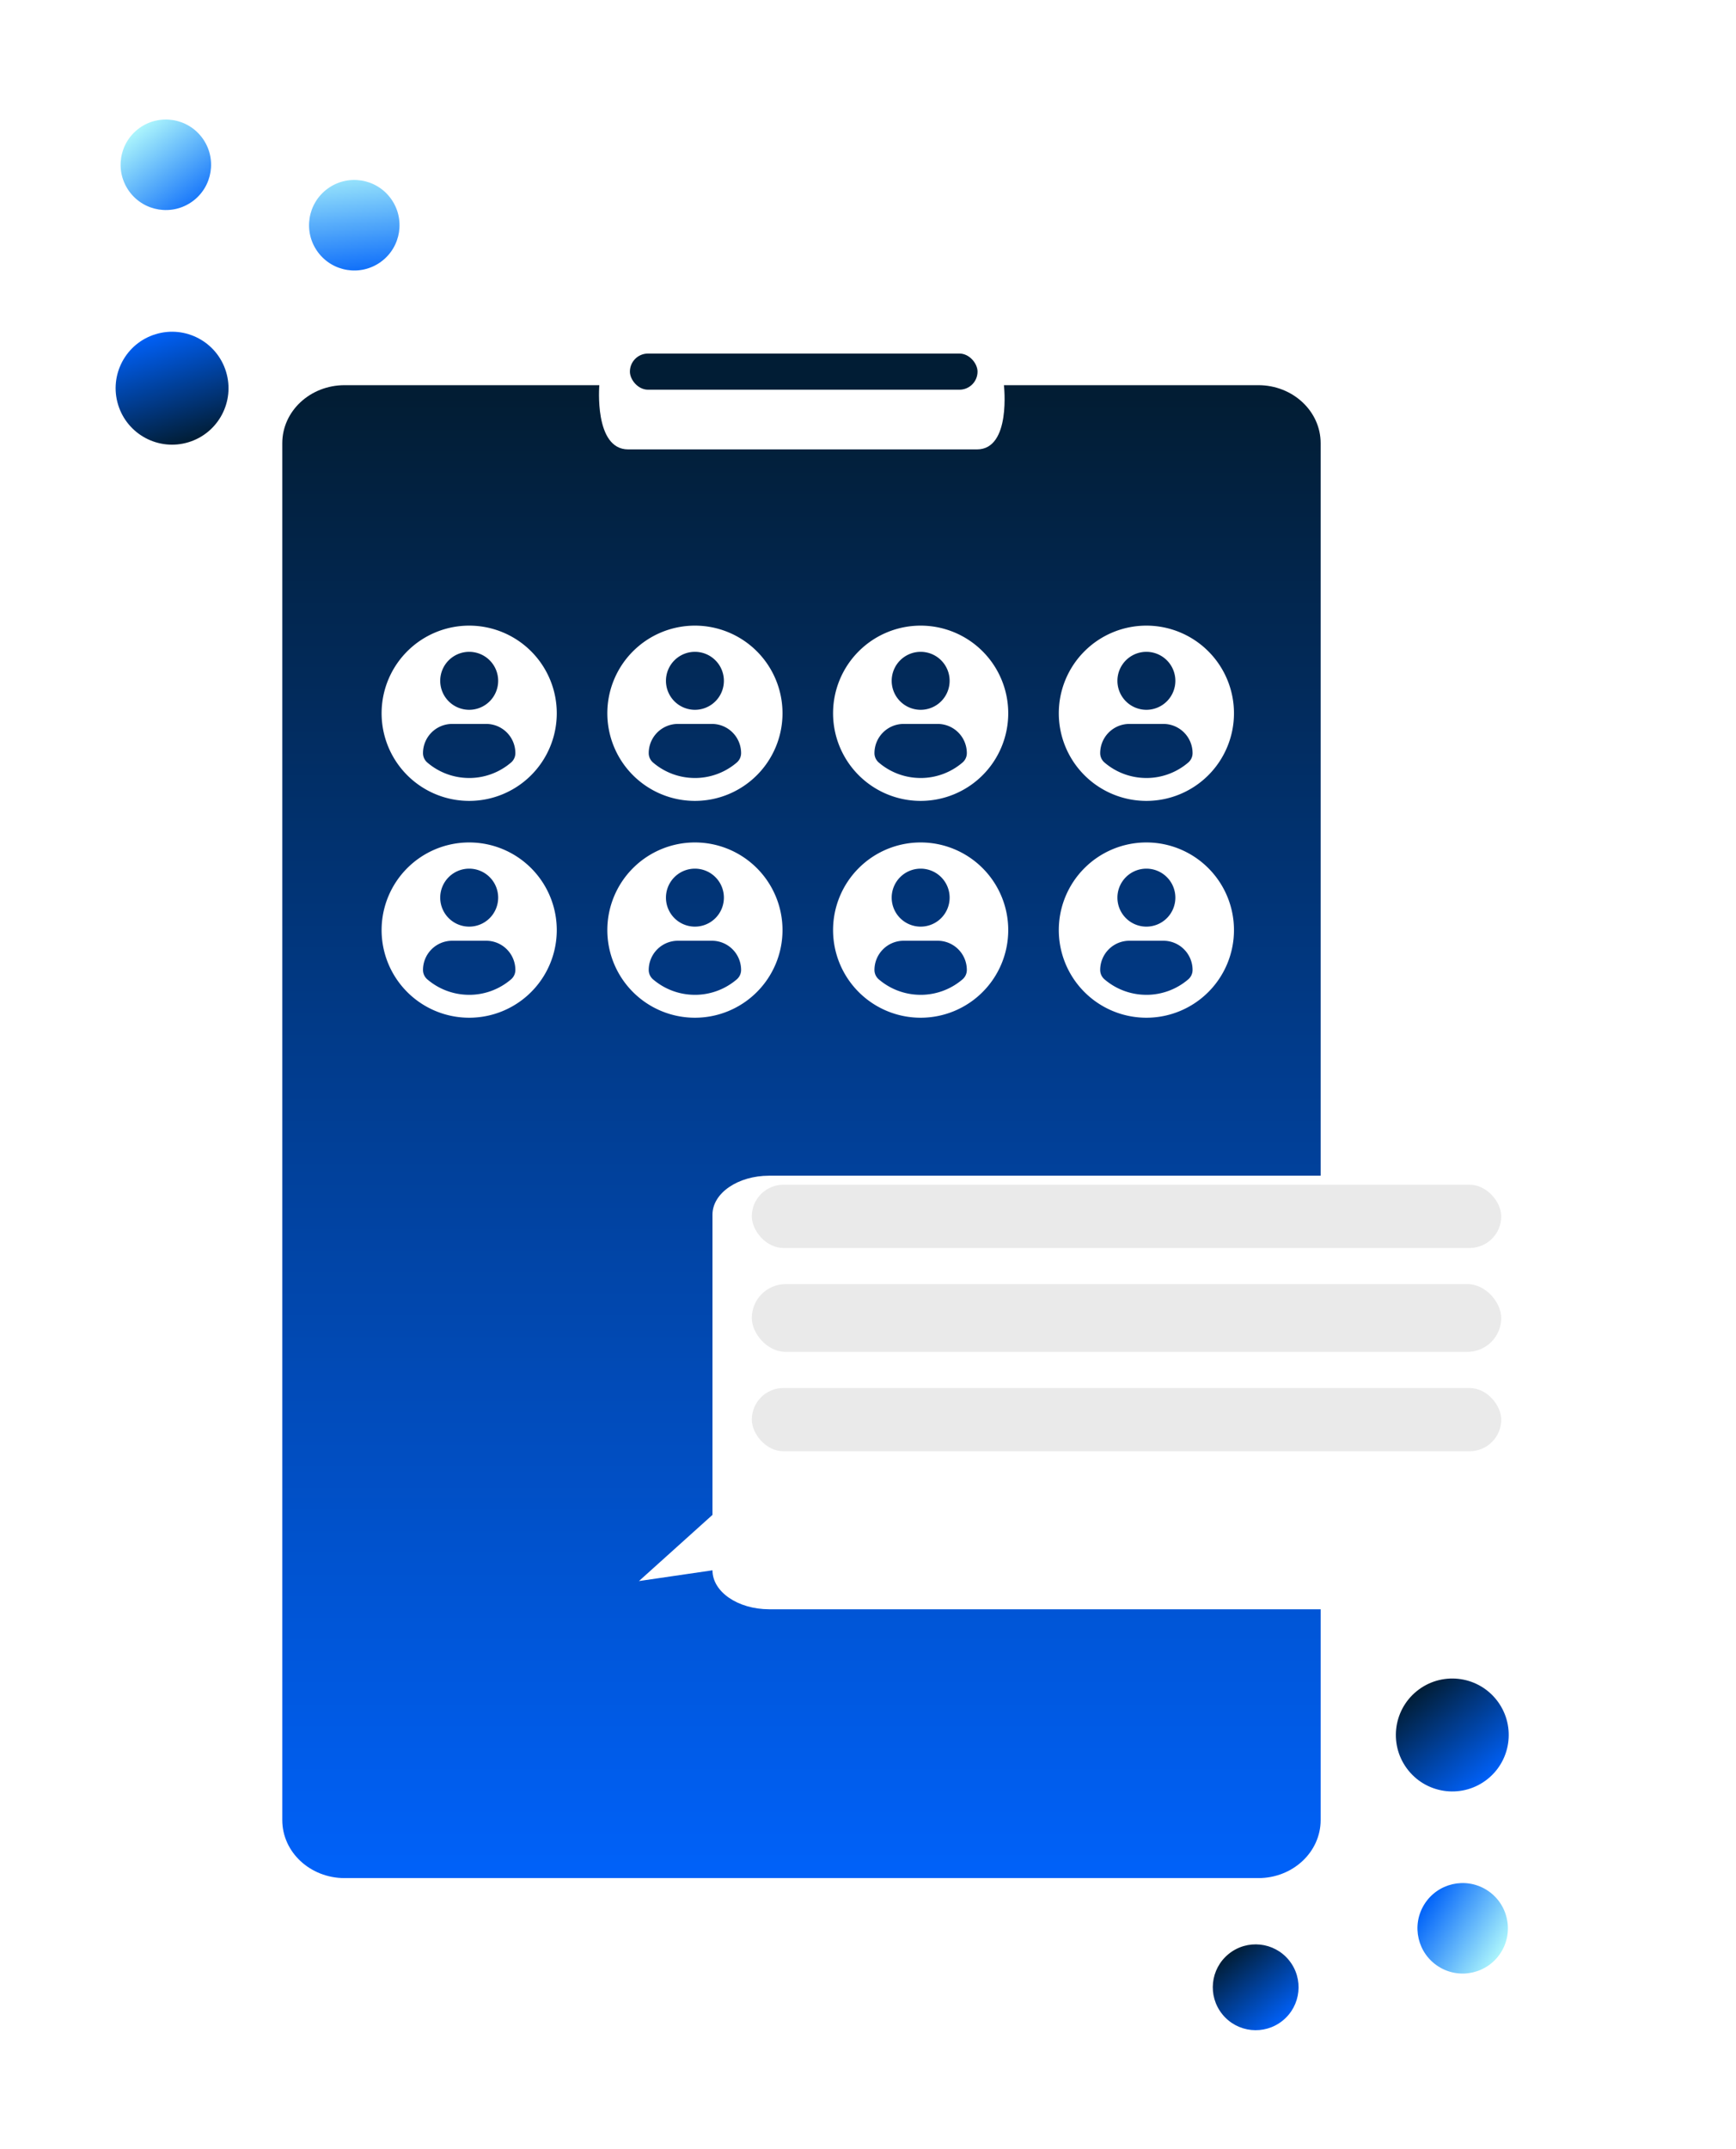 <svg xmlns="http://www.w3.org/2000/svg" xmlns:xlink="http://www.w3.org/1999/xlink" width="384.525" height="475.8" viewBox="0 0 384.525 475.8">
  <defs>
    <filter id="Rectangle_18529" x="130.525" y="69.269" width="95" height="26" filterUnits="userSpaceOnUse">
      <feOffset dy="3" input="SourceAlpha"/>
      <feGaussianBlur stdDeviation="3" result="blur"/>
      <feFlood flood-opacity="0.102"/>
      <feComposite operator="in" in2="blur"/>
      <feComposite in="SourceGraphic"/>
    </filter>
    <linearGradient id="linear-gradient" x1="0.5" x2="0.5" y2="1" gradientUnits="objectBoundingBox">
      <stop offset="0" stop-color="#021d34"/>
      <stop offset="1" stop-color="#0061f8"/>
    </linearGradient>
    <filter id="Path_46395" x="17.525" y="40.269" width="320" height="420.494" filterUnits="userSpaceOnUse">
      <feOffset dy="10" input="SourceAlpha"/>
      <feGaussianBlur stdDeviation="15" result="blur-2"/>
      <feFlood flood-opacity="0.161"/>
      <feComposite operator="in" in2="blur-2"/>
      <feComposite in="SourceGraphic"/>
    </filter>
    <linearGradient id="linear-gradient-2" x1="0.5" x2="0.5" y2="1" gradientUnits="objectBoundingBox">
      <stop offset="0" stop-color="#0060f7"/>
      <stop offset="1" stop-color="#011d35"/>
    </linearGradient>
    <filter id="Ellipse_3090" x="0" y="47.834" width="76.217" height="76.217" filterUnits="userSpaceOnUse">
      <feOffset dy="5" input="SourceAlpha"/>
      <feGaussianBlur stdDeviation="7.5" result="blur-3"/>
      <feFlood flood-opacity="0.161"/>
      <feComposite operator="in" in2="blur-3"/>
      <feComposite in="SourceGraphic"/>
    </filter>
    <linearGradient id="linear-gradient-3" x1="0.47" y1="-0.183" x2="0.5" y2="1" gradientUnits="objectBoundingBox">
      <stop offset="0" stop-color="#0062f9"/>
      <stop offset="0.739" stop-color="#7fcffb"/>
      <stop offset="1" stop-color="#acf5fc"/>
    </linearGradient>
    <filter id="Ellipse_3091" x="0.297" y="0" width="72.936" height="72.936" filterUnits="userSpaceOnUse">
      <feOffset dy="5" input="SourceAlpha"/>
      <feGaussianBlur stdDeviation="7.5" result="blur-4"/>
      <feFlood flood-opacity="0.161"/>
      <feComposite operator="in" in2="blur-4"/>
      <feComposite in="SourceGraphic"/>
    </filter>
    <linearGradient id="linear-gradient-4" x1="0.707" y1="-0.101" x2="0.054" y2="1.019" gradientUnits="objectBoundingBox">
      <stop offset="0" stop-color="#0062f9"/>
      <stop offset="1" stop-color="#acf5fc"/>
    </linearGradient>
    <filter id="Ellipse_3092" x="42.033" y="13.382" width="72.936" height="72.936" filterUnits="userSpaceOnUse">
      <feOffset dy="5" input="SourceAlpha"/>
      <feGaussianBlur stdDeviation="7.5" result="blur-5"/>
      <feFlood flood-opacity="0.161"/>
      <feComposite operator="in" in2="blur-5"/>
      <feComposite in="SourceGraphic"/>
    </filter>
    <filter id="Ellipse_3093" x="281.603" y="344" width="80.162" height="80.162" filterUnits="userSpaceOnUse">
      <feOffset dy="5" input="SourceAlpha"/>
      <feGaussianBlur stdDeviation="7.5" result="blur-6"/>
      <feFlood flood-opacity="0.161"/>
      <feComposite operator="in" in2="blur-6"/>
      <feComposite in="SourceGraphic"/>
    </filter>
    <filter id="Ellipse_3094" x="242.269" y="404.077" width="71.723" height="71.723" filterUnits="userSpaceOnUse">
      <feOffset dy="5" input="SourceAlpha"/>
      <feGaussianBlur stdDeviation="7.5" result="blur-7"/>
      <feFlood flood-opacity="0.161"/>
      <feComposite operator="in" in2="blur-7"/>
      <feComposite in="SourceGraphic"/>
    </filter>
    <linearGradient id="linear-gradient-7" x1="0.5" y1="0" x2="0.5" y2="1" xlink:href="#linear-gradient-4"/>
    <filter id="Ellipse_3095" x="287.677" y="390.619" width="72.56" height="72.559" filterUnits="userSpaceOnUse">
      <feOffset dy="5" input="SourceAlpha"/>
      <feGaussianBlur stdDeviation="7.5" result="blur-8"/>
      <feFlood flood-opacity="0.161"/>
      <feComposite operator="in" in2="blur-8"/>
      <feComposite in="SourceGraphic"/>
    </filter>
    <filter id="Path_46396" x="96.525" y="215.269" width="288" height="185.981" filterUnits="userSpaceOnUse">
      <feOffset dy="15" input="SourceAlpha"/>
      <feGaussianBlur stdDeviation="15" result="blur-9"/>
      <feFlood flood-opacity="0.161"/>
      <feComposite operator="in" in2="blur-9"/>
      <feComposite in="SourceGraphic"/>
    </filter>
  </defs>
  <g id="sms-mazika-img" transform="translate(6543.525 2856.5)">
    <g id="Group_18553" data-name="Group 18553" transform="translate(-2219 -0.231)">
      <g transform="matrix(1, 0, 0, 1, -4324.52, -2856.27)" filter="url(#Rectangle_18529)">
        <rect id="Rectangle_18529-2" data-name="Rectangle 18529" width="77" height="8" rx="4" transform="translate(139.52 75.27)" fill="#011d35"/>
      </g>
      <g transform="matrix(1, 0, 0, 1, -4324.52, -2856.27)" filter="url(#Path_46395)">
        <path id="Path_46395-2" data-name="Path 46395" d="M13.8,0H70.225s-1.217,14.218,6.388,14.218h77.261c7.619,0,5.97-14.218,5.97-14.218H216.2C223.822,0,230,5.75,230,12.843V317.651c0,7.093-6.178,12.843-13.8,12.843H13.8c-7.622,0-13.8-5.75-13.8-12.843V12.843C0,5.75,6.178,0,13.8,0Z" transform="translate(62.52 75.27)" fill="url(#linear-gradient)"/>
      </g>
      <g transform="matrix(1, 0, 0, 1, -4324.52, -2856.27)" filter="url(#Ellipse_3090)">
        <circle id="Ellipse_3090-2" data-name="Ellipse 3090" cx="12.5" cy="12.5" r="12.5" transform="translate(22.5 72.64) rotate(-17)" fill="url(#linear-gradient-2)"/>
      </g>
      <g transform="matrix(1, 0, 0, 1, -4324.52, -2856.27)" filter="url(#Ellipse_3091)">
        <circle id="Ellipse_3091-2" data-name="Ellipse 3091" cx="10" cy="10" r="10" transform="matrix(-0.81, 0.59, -0.59, -0.81, 50.73, 33.68)" fill="url(#linear-gradient-3)"/>
      </g>
      <g transform="matrix(1, 0, 0, 1, -4324.52, -2856.27)" filter="url(#Ellipse_3092)">
        <circle id="Ellipse_3092-2" data-name="Ellipse 3092" cx="10" cy="10" r="10" transform="matrix(-0.81, 0.59, -0.59, -0.81, 92.47, 47.06)" fill="url(#linear-gradient-4)"/>
      </g>
      <g transform="matrix(1, 0, 0, 1, -4324.52, -2856.27)" filter="url(#Ellipse_3093)">
        <circle id="Ellipse_3093-2" data-name="Ellipse 3093" cx="12.5" cy="12.5" r="12.5" transform="translate(339.26 380.93) rotate(141)" fill="url(#linear-gradient-2)"/>
      </g>
      <g transform="matrix(1, 0, 0, 1, -4324.52, -2856.27)" filter="url(#Ellipse_3094)">
        <circle id="Ellipse_3094-2" data-name="Ellipse 3094" cx="9.5" cy="9.5" r="9.5" transform="translate(291.49 436.34) rotate(141)" fill="url(#linear-gradient-2)"/>
      </g>
      <g transform="matrix(1, 0, 0, 1, -4324.52, -2856.27)" filter="url(#Ellipse_3095)">
        <circle id="Ellipse_3095-2" data-name="Ellipse 3095" cx="10" cy="10" r="10" transform="matrix(0.53, -0.85, 0.85, 0.53, 310.18, 425.08)" fill="url(#linear-gradient-7)"/>
      </g>
    </g>
    <g id="user_1_" data-name="user (1)" transform="translate(-6459 -2718.001)">
      <path id="Path_46397" data-name="Path 46397" d="M19.4,0A19.4,19.4,0,1,0,38.8,19.4,19.4,19.4,0,0,0,19.4,0Zm0,5.8a6.417,6.417,0,1,1-6.416,6.417A6.418,6.418,0,0,1,19.4,5.8Zm0,27.928a14.239,14.239,0,0,1-9.272-3.419,2.735,2.735,0,0,1-.96-2.079,6.472,6.472,0,0,1,6.5-6.47h7.467a6.463,6.463,0,0,1,6.493,6.47,2.728,2.728,0,0,1-.959,2.078A14.234,14.234,0,0,1,19.4,33.731Z" fill="#fff"/>
    </g>
    <g id="user_1_2" data-name="user (1)" transform="translate(-6459 -2670.001)">
      <path id="Path_46397-2" data-name="Path 46397" d="M19.4,0A19.4,19.4,0,1,0,38.8,19.4,19.4,19.4,0,0,0,19.4,0Zm0,5.8a6.417,6.417,0,1,1-6.416,6.417A6.418,6.418,0,0,1,19.4,5.8Zm0,27.928a14.239,14.239,0,0,1-9.272-3.419,2.735,2.735,0,0,1-.96-2.079,6.472,6.472,0,0,1,6.5-6.47h7.467a6.463,6.463,0,0,1,6.493,6.47,2.728,2.728,0,0,1-.959,2.078A14.234,14.234,0,0,1,19.4,33.731Z" fill="#fff"/>
    </g>
    <g id="user_1_3" data-name="user (1)" transform="translate(-6409 -2718.001)">
      <path id="Path_46397-3" data-name="Path 46397" d="M19.4,0A19.4,19.4,0,1,0,38.8,19.4,19.4,19.4,0,0,0,19.4,0Zm0,5.8a6.417,6.417,0,1,1-6.416,6.417A6.418,6.418,0,0,1,19.4,5.8Zm0,27.928a14.239,14.239,0,0,1-9.272-3.419,2.735,2.735,0,0,1-.96-2.079,6.472,6.472,0,0,1,6.5-6.47h7.467a6.463,6.463,0,0,1,6.493,6.47,2.728,2.728,0,0,1-.959,2.078A14.234,14.234,0,0,1,19.4,33.731Z" fill="#fff"/>
    </g>
    <g id="user_1_4" data-name="user (1)" transform="translate(-6409 -2670.001)">
      <path id="Path_46397-4" data-name="Path 46397" d="M19.4,0A19.4,19.4,0,1,0,38.8,19.4,19.4,19.4,0,0,0,19.4,0Zm0,5.8a6.417,6.417,0,1,1-6.416,6.417A6.418,6.418,0,0,1,19.4,5.8Zm0,27.928a14.239,14.239,0,0,1-9.272-3.419,2.735,2.735,0,0,1-.96-2.079,6.472,6.472,0,0,1,6.5-6.47h7.467a6.463,6.463,0,0,1,6.493,6.47,2.728,2.728,0,0,1-.959,2.078A14.234,14.234,0,0,1,19.4,33.731Z" fill="#fff"/>
    </g>
    <g id="user_1_5" data-name="user (1)" transform="translate(-6359 -2718.001)">
      <path id="Path_46397-5" data-name="Path 46397" d="M19.4,0A19.4,19.4,0,1,0,38.8,19.4,19.4,19.4,0,0,0,19.4,0Zm0,5.8a6.417,6.417,0,1,1-6.416,6.417A6.418,6.418,0,0,1,19.4,5.8Zm0,27.928a14.239,14.239,0,0,1-9.272-3.419,2.735,2.735,0,0,1-.96-2.079,6.472,6.472,0,0,1,6.5-6.47h7.467a6.463,6.463,0,0,1,6.493,6.47,2.728,2.728,0,0,1-.959,2.078A14.234,14.234,0,0,1,19.4,33.731Z" fill="#fff"/>
    </g>
    <g id="user_1_6" data-name="user (1)" transform="translate(-6359 -2670.001)">
      <path id="Path_46397-6" data-name="Path 46397" d="M19.4,0A19.4,19.4,0,1,0,38.8,19.4,19.4,19.4,0,0,0,19.4,0Zm0,5.8a6.417,6.417,0,1,1-6.416,6.417A6.418,6.418,0,0,1,19.4,5.8Zm0,27.928a14.239,14.239,0,0,1-9.272-3.419,2.735,2.735,0,0,1-.96-2.079,6.472,6.472,0,0,1,6.5-6.47h7.467a6.463,6.463,0,0,1,6.493,6.47,2.728,2.728,0,0,1-.959,2.078A14.234,14.234,0,0,1,19.4,33.731Z" fill="#fff"/>
    </g>
    <g id="user_1_7" data-name="user (1)" transform="translate(-6309 -2718.001)">
      <path id="Path_46397-7" data-name="Path 46397" d="M19.4,0A19.4,19.4,0,1,0,38.8,19.4,19.4,19.4,0,0,0,19.4,0Zm0,5.8a6.417,6.417,0,1,1-6.416,6.417A6.418,6.418,0,0,1,19.4,5.8Zm0,27.928a14.239,14.239,0,0,1-9.272-3.419,2.735,2.735,0,0,1-.96-2.079,6.472,6.472,0,0,1,6.5-6.47h7.467a6.463,6.463,0,0,1,6.493,6.47,2.728,2.728,0,0,1-.959,2.078A14.234,14.234,0,0,1,19.4,33.731Z" fill="#fff"/>
    </g>
    <g id="user_1_8" data-name="user (1)" transform="translate(-6309 -2670.001)">
      <path id="Path_46397-8" data-name="Path 46397" d="M19.4,0A19.4,19.4,0,1,0,38.8,19.4,19.4,19.4,0,0,0,19.4,0Zm0,5.8a6.417,6.417,0,1,1-6.416,6.417A6.418,6.418,0,0,1,19.4,5.8Zm0,27.928a14.239,14.239,0,0,1-9.272-3.419,2.735,2.735,0,0,1-.96-2.079,6.472,6.472,0,0,1,6.5-6.47h7.467a6.463,6.463,0,0,1,6.493,6.47,2.728,2.728,0,0,1-.959,2.078A14.234,14.234,0,0,1,19.4,33.731Z" fill="#fff"/>
    </g>
    <g id="Group_18557" data-name="Group 18557" transform="translate(-6402 -2611.231)">
      <g transform="matrix(1, 0, 0, 1, -141.52, -245.27)" filter="url(#Path_46396)">
        <path id="Path_46396-2" data-name="Path 46396" d="M9.4,0H166c6.937,0,12.561,3.86,12.561,8.621V87.36c0,4.761-5.624,8.621-12.561,8.621H9.4c-6.937,0-12.561-3.86-12.561-8.621l-16.281,2.375L-3.161,75.087V8.621C-3.161,3.86,2.463,0,9.4,0Z" transform="translate(160.97 245.27)" fill="#fff"/>
      </g>
      <g id="Group_18546" data-name="Group 18546" transform="translate(25 17)">
        <rect id="Rectangle_18531" data-name="Rectangle 18531" width="166" height="14" rx="7" fill="#eaeaea"/>
        <rect id="Rectangle_18532" data-name="Rectangle 18532" width="166" height="15" rx="7.5" transform="translate(0 22)" fill="#eaeaea"/>
        <rect id="Rectangle_18533" data-name="Rectangle 18533" width="166" height="14" rx="7" transform="translate(0 45)" fill="#eaeaea"/>
      </g>
    </g>
  </g>
</svg>
